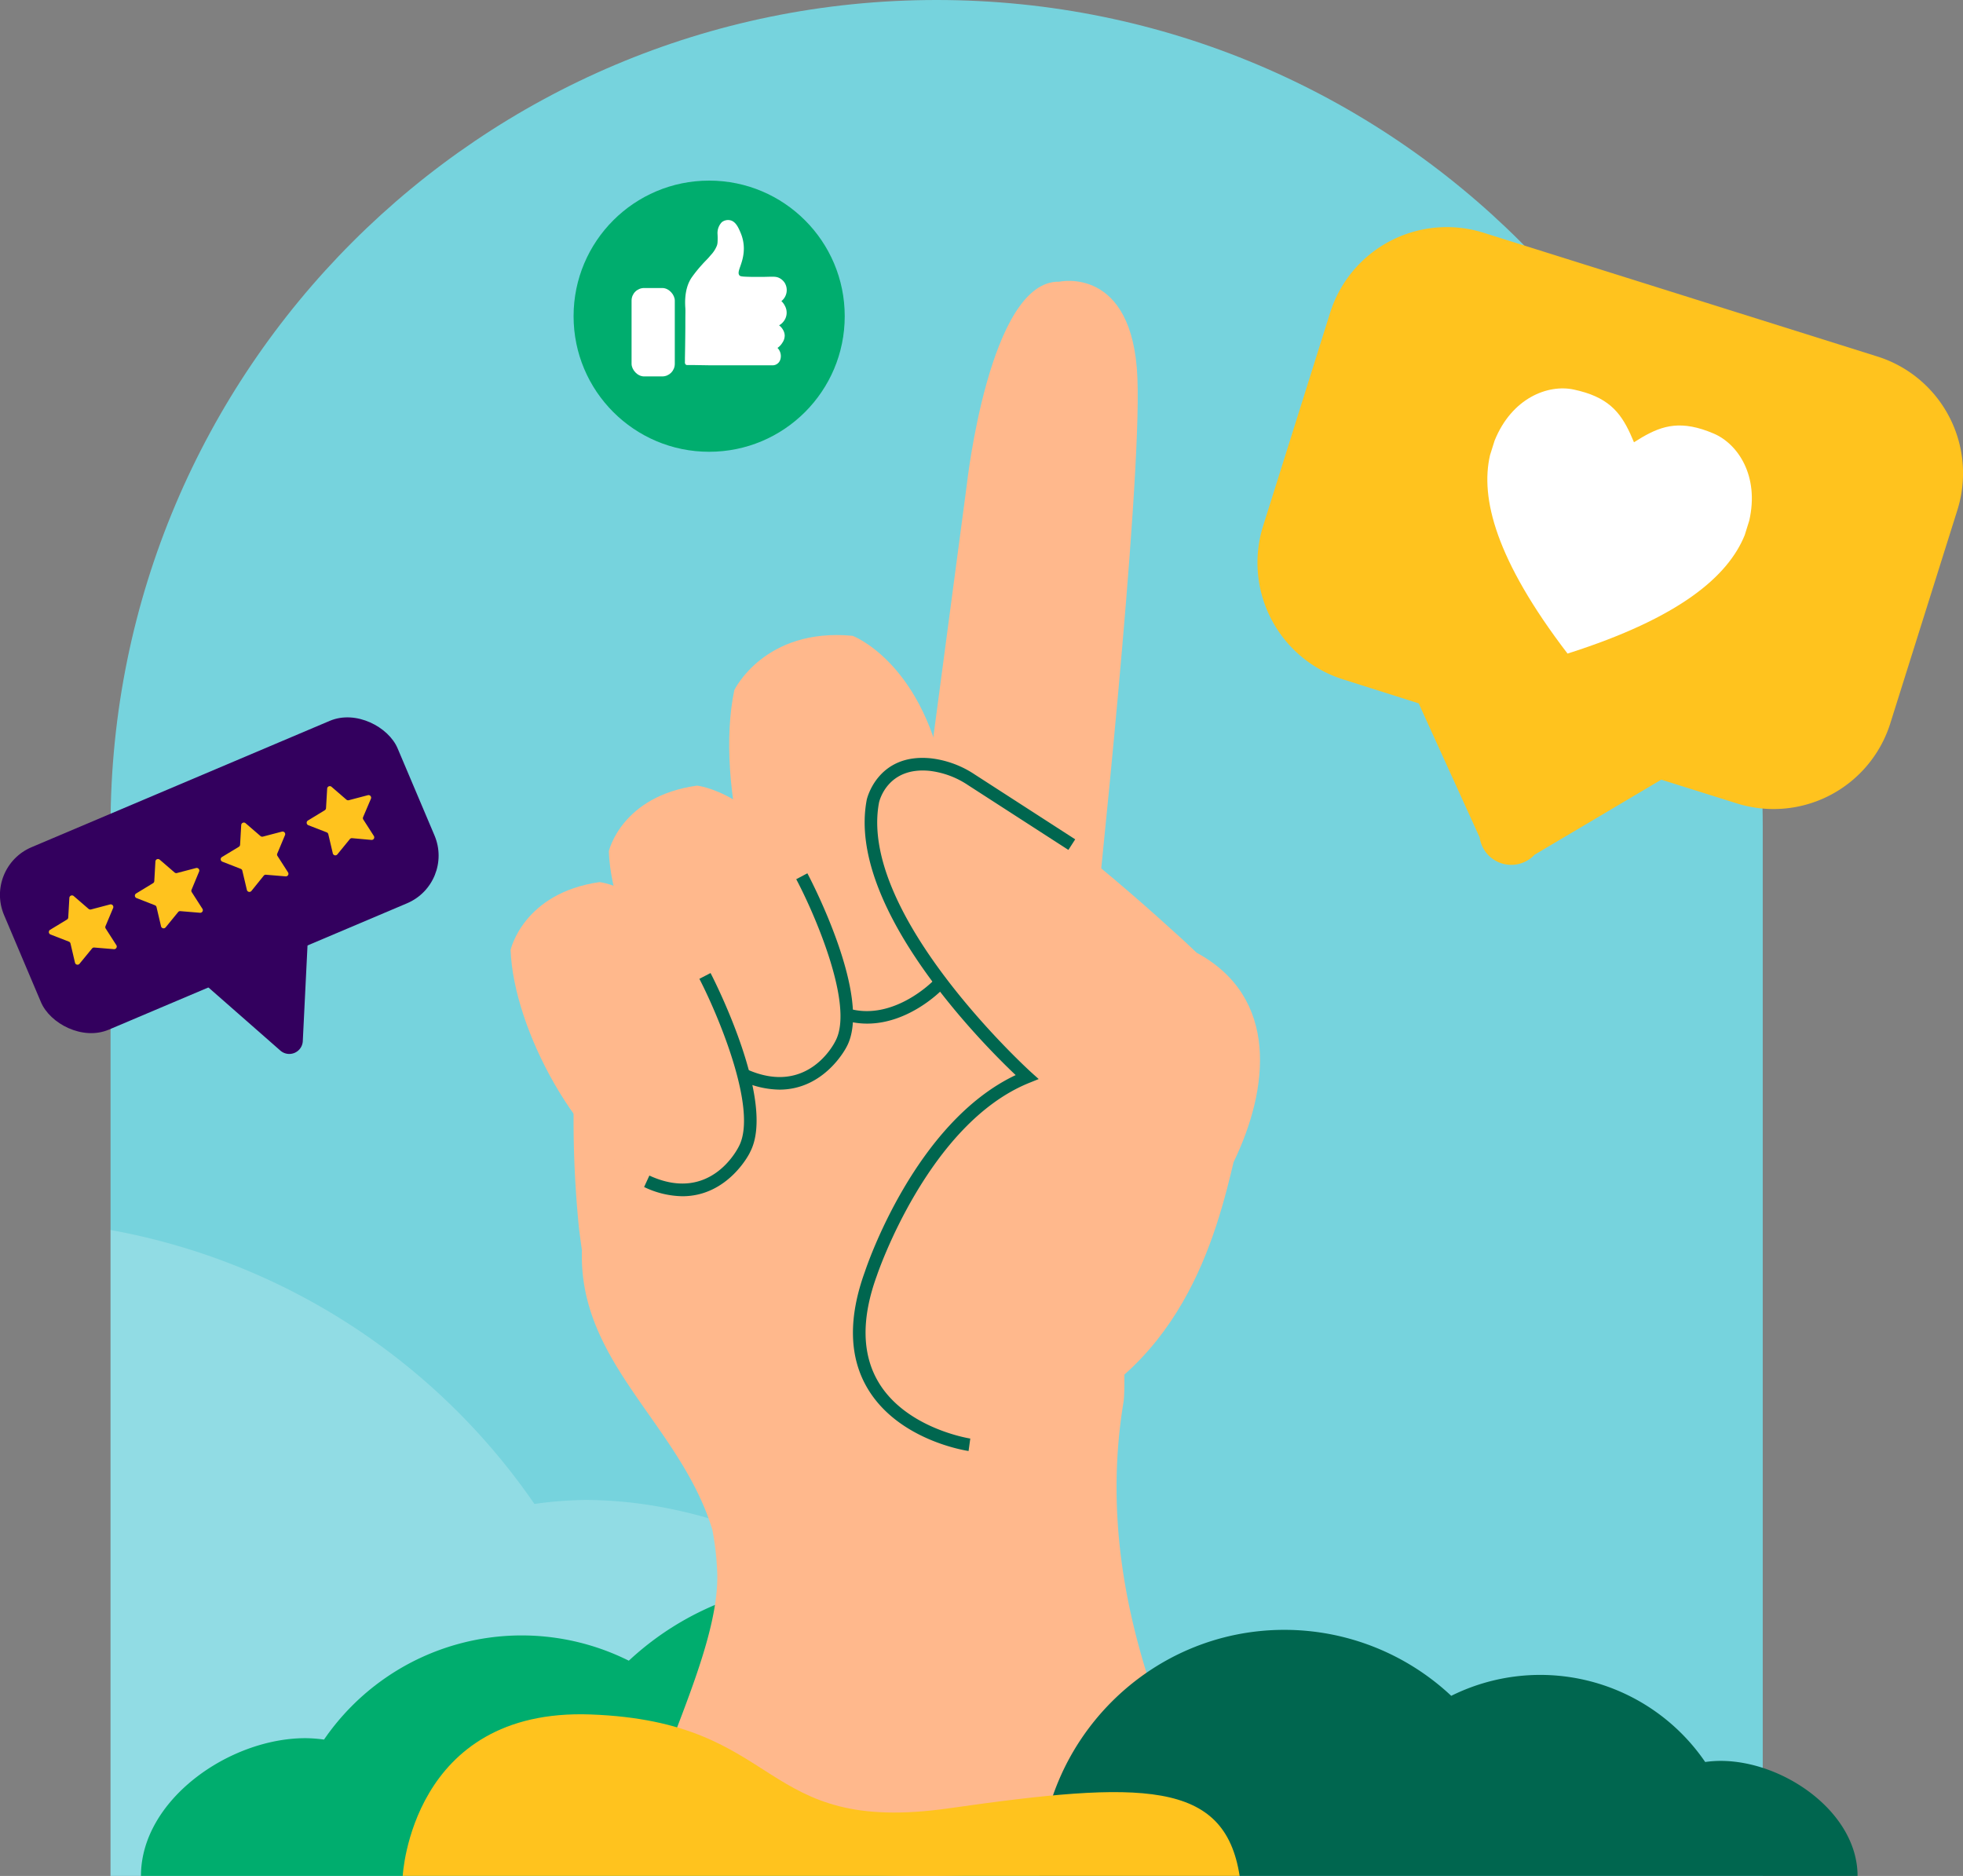 <svg xmlns="http://www.w3.org/2000/svg" viewBox="0 0 491.86 470.01"><rect x="0" y="0" width="491.86" height="470.01" fill="#808080" stroke="none"/><defs><style>.cls-1{fill:#76d3dd;}.cls-2,.cls-5{fill:#fff;}.cls-2{opacity:0.2;}.cls-3{fill:#00ad6e;}.cls-4{fill:#ffc31e;}.cls-6{fill:#ffb88c;}.cls-7{fill:#00664f;}.cls-8{fill:#33005e;}</style></defs><g id="Calque_2" data-name="Calque 2"><g id="Calque_1-2" data-name="Calque 1"><path class="cls-1" d="M234.68,0h0c114.32,0,207,92.67,207,207V470H27.7V207C27.7,92.67,120.37,0,234.68,0Z"/><path class="cls-2" d="M146.66,375.81a95.63,95.63,0,0,0-12.75,1A164.44,164.44,0,0,0,27.7,308.17V470H259.11C259.11,418,198.64,375.81,146.66,375.81Z"/><path class="cls-3" d="M35.32,470c0-19.05,22.15-34.51,41.2-34.51a36,36,0,0,1,4.67.35,60.06,60.06,0,0,1,76.37-19.76A73.56,73.56,0,0,1,281.27,470"/><path class="cls-4" d="M470.38,89.31l-98.66-31a30.66,30.66,0,0,0-38.44,20.05l-16.79,53.42a30.66,30.66,0,0,0,20.05,38.44l18.93,6,15.28,33.6a8,8,0,0,0,13.76,4.33l31.75-18.81,18.94,5.95a30.66,30.66,0,0,0,38.44-20.05l16.8-53.41A30.67,30.67,0,0,0,470.38,89.31Z"/><path class="cls-5" d="M426.54,107.56c.9.29,1.85.64,2.84,1.06,6.06,2.58,11.49,10.57,8.92,21.82l-1.14,3.65C433,144.33,421,154.78,392.77,163.75c-18-23.53-21.9-39-19.42-49.72l1.15-3.65c4.33-10.69,13.35-14.14,19.8-12.79,1.05.22,2,.48,2.93.76,7.23,2.27,9.71,6.48,12.19,12.46,5.45-3.48,9.9-5.52,17.12-3.25"/><path class="cls-6" d="M265.42,70.58c-17.55-.45-23.18,50.93-23.18,50.93l-11.42,86.14,43.59,24.55S286.14,123,285,94.73,265.42,70.58,265.42,70.58Z"/><path class="cls-6" d="M281.51,351.3c1.51-9.14-5-116-5-116l-129.09,4.42L144,268.09a271.92,271.92,0,0,0,1.07,39.6c.23,1.85.47,3.69.74,5.53-.9,28.32,24.56,43.59,32.67,70,.31,1.65.58,3.36.79,5.11s.35,3.57.43,5.43c.87,20.17-17.56,51.3-19.35,69.2,17.46,4.61,51.57,7.08,70.49,7.08,19.4,0,54-2.6,71.84-7.45C302.06,449.59,272.39,406.49,281.51,351.3Z"/><path class="cls-6" d="M150.23,221c-19.15,2.75-22.29,17-22.29,17,.71,20,17.18,50.13,34.15,57.95s24.52-8.09,24.52-8.09c6.3-12-9.93-43.36-9.93-43.36C165.84,222.76,150.23,221,150.23,221Z"/><path class="cls-6" d="M174.66,196.83c-19,2.65-22.11,16.45-22.11,16.45.7,19.33,17,48.51,33.88,56.08s24.33-7.84,24.33-7.84c6.24-11.64-9.86-41.95-9.86-41.95C190.15,198.52,174.66,196.83,174.66,196.83Z"/><path class="cls-6" d="M213.64,159.3C191.55,157.2,184,172.88,184,172.88c-4.94,23.35,4.74,62.85,21.37,76.6s29.61-2.64,29.61-2.64c10.46-12.21,1.39-53,1.39-53C230.52,165.63,213.64,159.3,213.64,159.3Z"/><path class="cls-6" d="M299.85,238.71c-2.07-2-4.25-4-6.5-6-18-16.36-40.9-34.92-53.2-39.43-18.45-6.76-21.44,7.47-21.44,7.47-5.52,29.34,38.62,69.09,38.62,69.09-26.31,10.6-39.1,49.21-39.1,49.21C204.6,356.39,242.92,362,242.92,362c45.17-7.52,58.43-40.86,64.53-64.18.61-2.33,1.15-4.56,1.64-6.65C318,272.81,320.54,249.89,299.85,238.71Z"/><path class="cls-7" d="M171,299.71a22.9,22.9,0,0,1-9.61-2.31l1.32-2.87c15.31,7.05,22.15-6.76,22.44-7.34,4.87-9.32-5.5-33.44-9.91-41.95l2.8-1.45c.68,1.3,16.53,32.2,9.93,44.81C188,288.69,182.57,299.71,171,299.71Z"/><path class="cls-7" d="M195.3,273a23.11,23.11,0,0,1-9.52-2.24l1.29-2.87c15.29,6.87,22-6.52,22.27-7.09,4.82-9-5.46-32.3-9.83-40.52l2.79-1.48c.67,1.26,16.42,31.19,9.85,43.44C212.1,262.35,206.75,273,195.3,273Z"/><path class="cls-7" d="M217.29,256.46a19.78,19.78,0,0,1-5.53-.78l.88-3c11.17,3.25,21.07-6.81,21.16-6.91l2.28,2.19C235.69,248.34,227.73,256.46,217.29,256.46Z"/><path class="cls-6" d="M242.92,362s-38.32-5.59-24.69-42.93c0,0,12.79-38.61,39.1-49.21,0,0-44.14-39.75-38.62-69.09,0,0,2.2-10.45,14.44-9.18a23.45,23.45,0,0,1,10.24,3.81l25.17,16.24"/><path class="cls-7" d="M242.69,363.54c-.71-.1-17.57-2.7-25.28-15.63-4.69-7.86-4.91-17.75-.66-29.4.5-1.51,12.59-37.26,37.74-49.15-8.39-7.95-42.37-42.11-37.33-68.9,0-.15,2.65-11.86,16.16-10.46a25,25,0,0,1,10.93,4.05l25.16,16.24-1.71,2.65L242.54,196.7a21.86,21.86,0,0,0-9.55-3.56c-10.63-1.09-12.66,7.57-12.74,7.94-5.29,28.11,37.7,67.19,38.13,67.58l1.88,1.69-2.35.95c-25.33,10.22-38.05,47.87-38.18,48.25-3.93,10.75-3.79,19.74.39,26.75,6.95,11.65,22.87,14.1,23,14.12Z"/><path class="cls-7" d="M465.44,470c0-15.88-18.41-28.8-34.29-28.82a27.72,27.72,0,0,0-3.89.28,50.06,50.06,0,0,0-63.63-16.58,61.13,61.13,0,0,0-41.71-16.53C288,408.3,260.49,436.1,260.43,470"/><path class="cls-4" d="M310.61,470H100.91S103,427.88,148,429.55c48.94,1.81,41.49,30.41,89.85,23.5S306.85,445.9,310.61,470Z"/><rect class="cls-8" x="1.41" y="194.47" width="107.09" height="49.64" rx="12.97" transform="translate(-81.2 38.81) rotate(-22.96)"/><path class="cls-8" d="M77.15,234.9l-1.28,25.94a3.39,3.39,0,0,1-5.62,2.38L50.73,246.09Z"/><path class="cls-4" d="M18.46,224.49l3.74,3.23a.69.69,0,0,0,.6.14l4.78-1.26a.66.66,0,0,1,.77.89l-1.92,4.56a.64.64,0,0,0,.06.6l2.67,4.16a.66.66,0,0,1-.61,1l-4.92-.41a.65.65,0,0,0-.56.23l-3.14,3.83a.65.65,0,0,1-1.14-.27l-1.13-4.81a.66.66,0,0,0-.4-.46l-4.61-1.79a.66.66,0,0,1-.1-1.17l4.23-2.57a.65.65,0,0,0,.32-.52l.28-4.93A.66.66,0,0,1,18.46,224.49Z"/><path class="cls-4" d="M40,215.37l3.75,3.23a.63.63,0,0,0,.59.13l4.78-1.25a.65.65,0,0,1,.77.88L48,222.92a.63.63,0,0,0,.05.61l2.67,4.16a.65.65,0,0,1-.6,1l-4.93-.41a.63.63,0,0,0-.56.24l-3.13,3.83a.66.66,0,0,1-1.15-.27l-1.13-4.81a.66.66,0,0,0-.4-.46l-4.6-1.8a.64.64,0,0,1-.1-1.16l4.22-2.57a.63.63,0,0,0,.32-.52l.28-4.94A.65.65,0,0,1,40,215.37Z"/><path class="cls-4" d="M61.52,206.24l3.75,3.23a.66.66,0,0,0,.59.14l4.78-1.25a.65.65,0,0,1,.77.88L69.5,213.8a.63.63,0,0,0,0,.61l2.67,4.16a.65.65,0,0,1-.6,1l-4.93-.41a.65.65,0,0,0-.56.24L63,223.22a.65.65,0,0,1-1.14-.26l-1.14-4.81a.61.61,0,0,0-.39-.46l-4.61-1.8a.65.65,0,0,1-.1-1.17l4.23-2.56a.66.66,0,0,0,.31-.52l.28-4.94A.66.66,0,0,1,61.52,206.24Z"/><path class="cls-4" d="M83.06,197.12l3.74,3.23a.67.67,0,0,0,.59.14l4.79-1.26a.65.65,0,0,1,.76.89L91,204.68a.67.67,0,0,0,0,.6l2.67,4.16a.65.65,0,0,1-.6,1L88.22,210a.67.67,0,0,0-.56.23l-3.13,3.83a.65.65,0,0,1-1.14-.26L82.26,209a.66.66,0,0,0-.4-.46l-4.61-1.79a.66.66,0,0,1-.1-1.17L81.38,203a.67.67,0,0,0,.31-.53l.29-4.93A.66.66,0,0,1,83.06,197.12Z"/><circle class="cls-3" cx="177.69" cy="79.22" r="33.97"/><path class="cls-5" d="M182.94,55.18c1.43.3,2.11,1.92,2.62,3.12a10.09,10.09,0,0,1,.82,3.93c0,3.86-2,5.83-1.06,6.81.23.26,1.17.29,3,.33,1.33,0,2.63,0,3.12,0,2.41-.05,3-.13,3.86.3a3.49,3.49,0,0,1,1.31,1.18,3.51,3.51,0,0,1-.82,4.59,4.19,4.19,0,0,1,.9,1.23,3.54,3.54,0,0,1-.41,3.94,3.56,3.56,0,0,1-1.07.9,3.61,3.61,0,0,1,1,1.15,3,3,0,0,1,.41,1.38,3.16,3.16,0,0,1-.58,1.82,4.13,4.13,0,0,1-1.23,1.31,2.79,2.79,0,0,1,.7,1.16,2.83,2.83,0,0,1,.11,1.31,2.3,2.3,0,0,1-.46,1.13,2.13,2.13,0,0,1-.89.64,2.6,2.6,0,0,1-.51.11c-.16,0-.39,0-.68,0s-.34,0-.44,0l-1.1,0c-4.43,0-8.87,0-8.87,0-1.57,0-3.29,0-5.14,0l-3.77-.06-.6,0c-.42,0-.59,0-.93,0a.55.55,0,0,1-.36-.09.56.56,0,0,1-.2-.25,1.1,1.1,0,0,1-.05-.51c0-.2,0-.36,0-.49s0-.24,0-.46c.07-3,.1-7.5.1-7.5,0-4.67.05-3.83,0-5-.31-4.32.89-6.62,1.61-7.66a32.93,32.93,0,0,1,2.59-3.21c.88-1,1.31-1.31,2.17-2.37a7.34,7.34,0,0,0,1.55-2.41,3.16,3.16,0,0,0,.15-.76,16.41,16.41,0,0,0,0-2.08,3.93,3.93,0,0,1,1.07-3A2.54,2.54,0,0,1,182.94,55.18Z"/><rect class="cls-5" x="158.25" y="72.16" width="10.83" height="22.15" rx="3.15"/></g></g></svg>